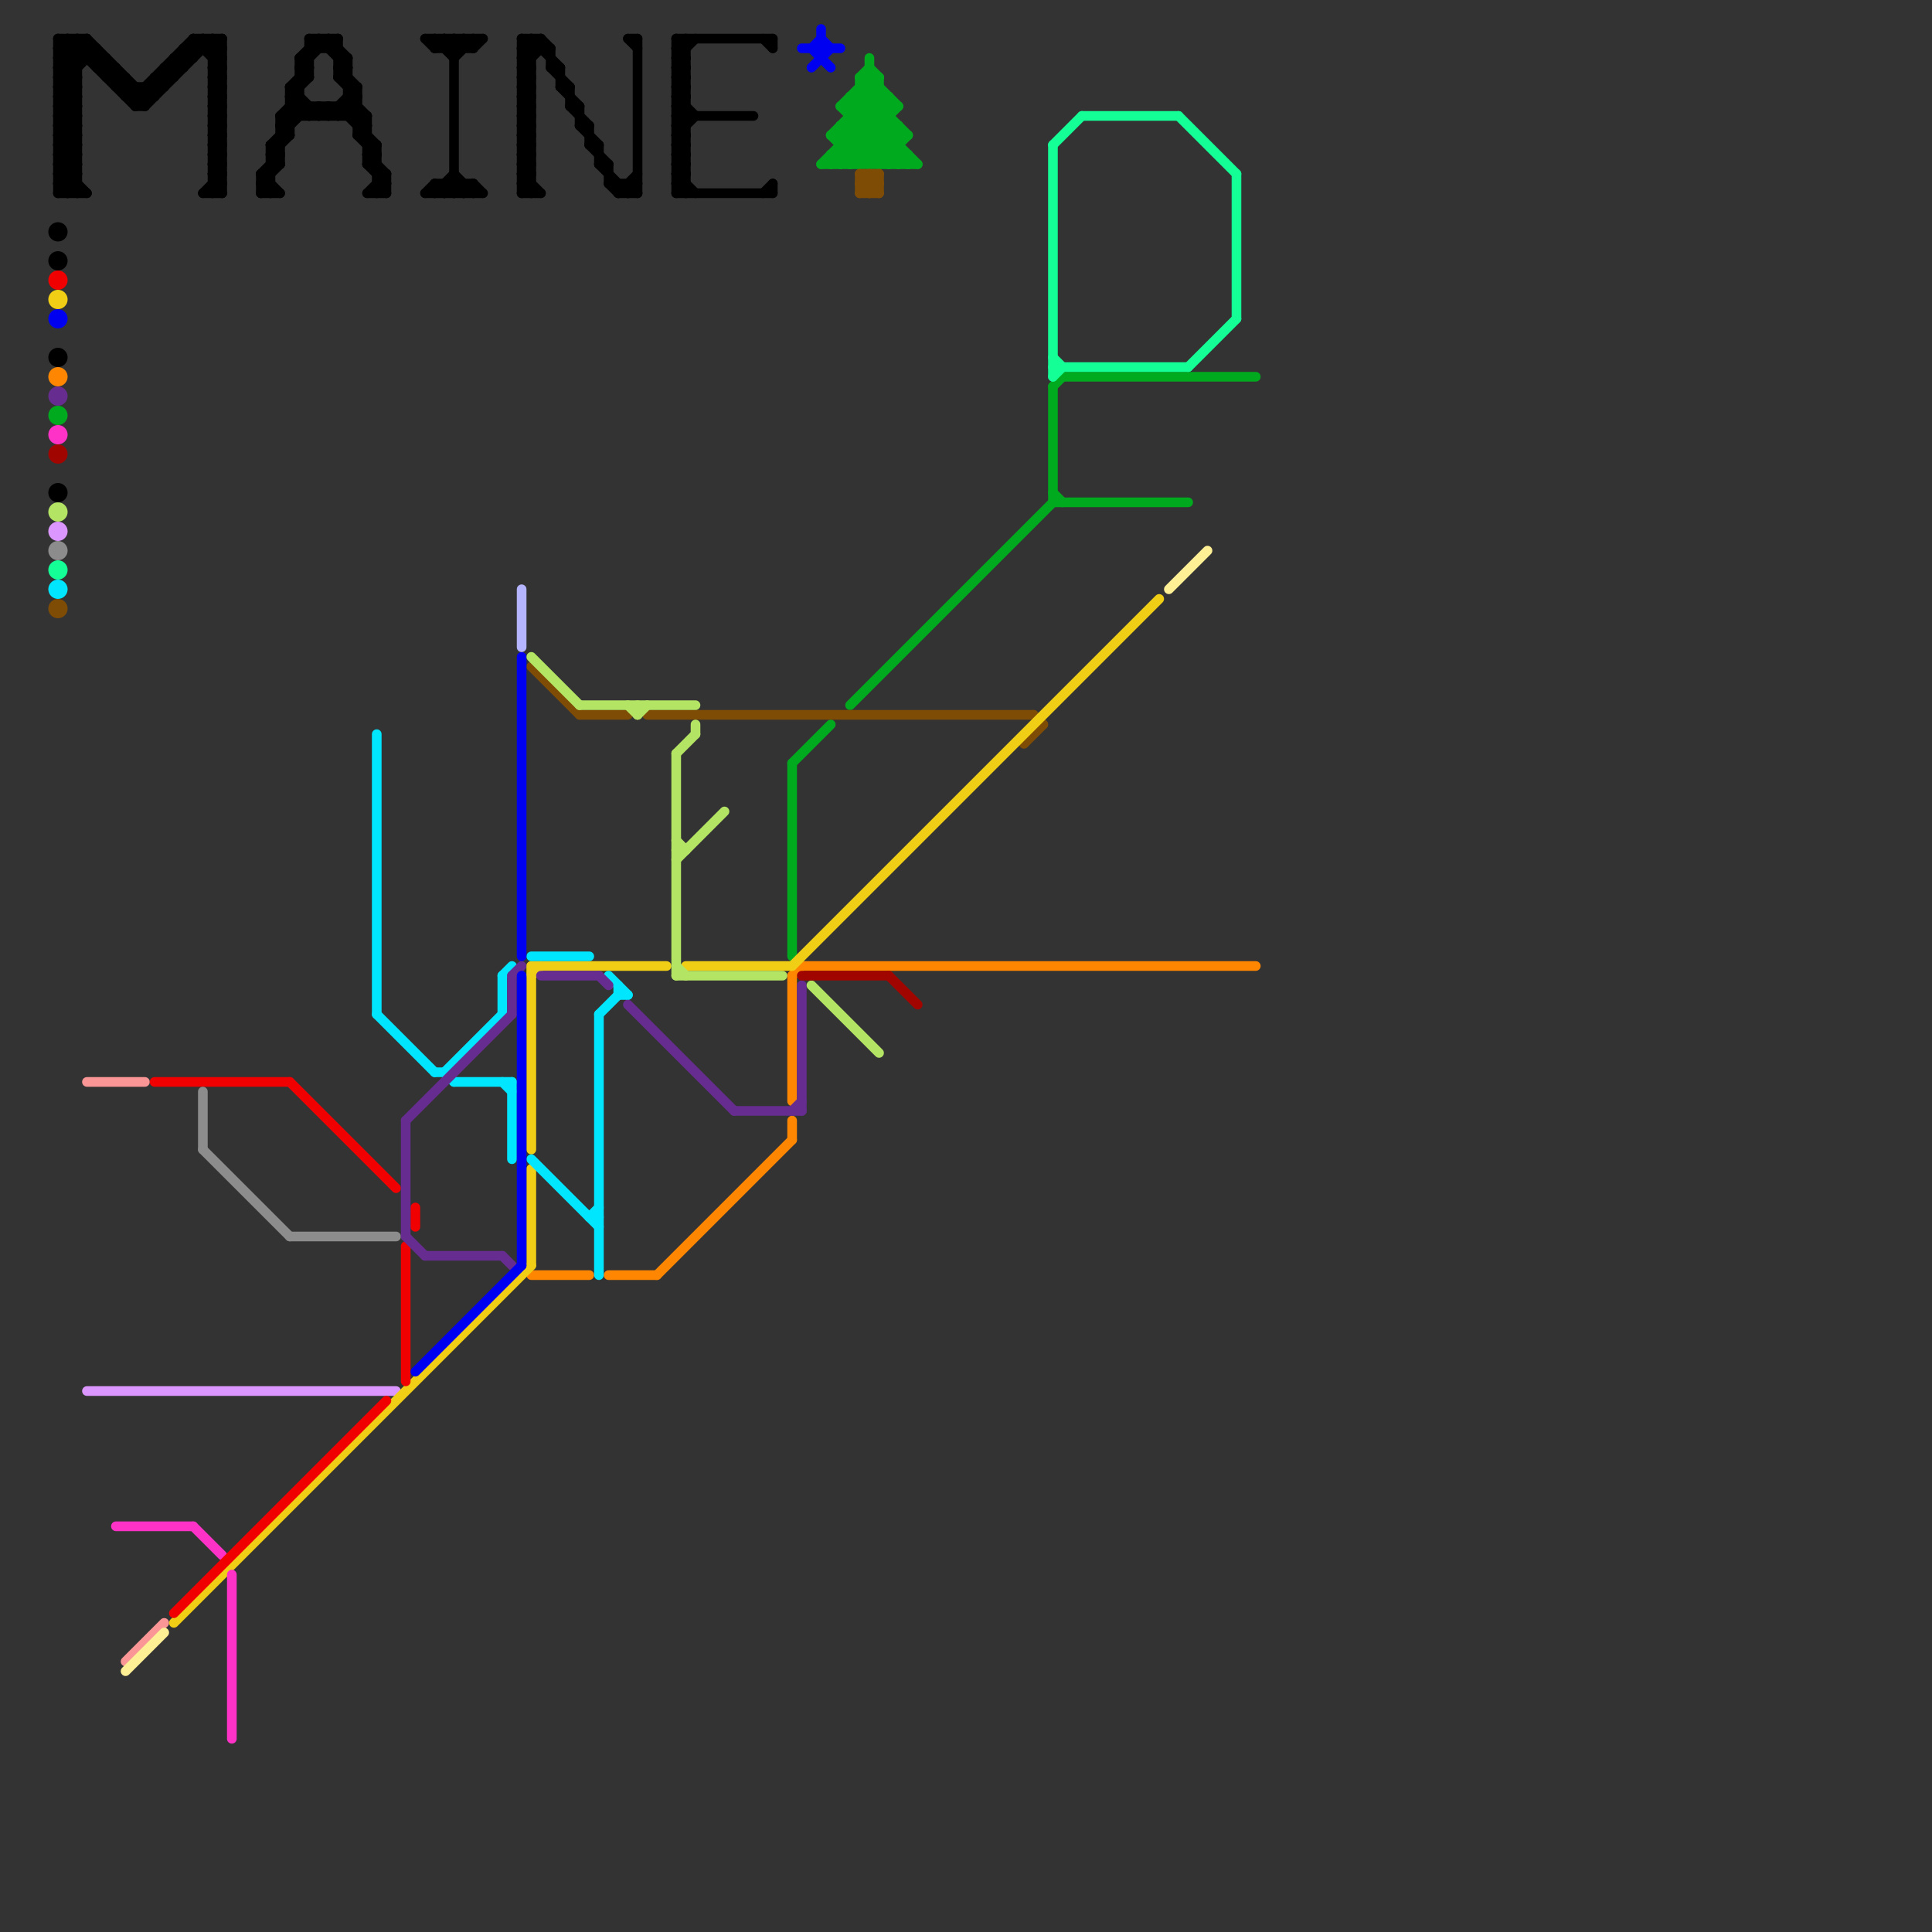 
<svg version="1.1" xmlns="http://www.w3.org/2000/svg" viewBox="0 0 200 200">
<rect x="0" y="0" width="200" height="200" fill="#333333" stroke="none"/>
<style>text { font: 1px Helvetica; font-weight: 600; white-space: pre; dominant-baseline: central; } line { stroke-width: 1; fill: none; stroke-linecap: round; stroke-linejoin: round; } .c0 { stroke: #fa9696 } .c1 { stroke: #dc96ff } .c2 { stroke: #000000 } .c3 { stroke: #ff8600 } .c4 { stroke: #00aa1e } .c5 { stroke: #7f4c05 } .c6 { stroke: #f0ce15 } .c7 { stroke: #14ff96 } .c8 { stroke: #ff32c8 } .c9 { stroke: #fff096 } .c10 { stroke: #f00000 } .c11 { stroke: #8c8c8c } .c12 { stroke: #00e6ff } .c13 { stroke: #662c90 } .c14 { stroke: #0000f0 } .c15 { stroke: #b4b4ff } .c16 { stroke: #b4e464 } .c17 { stroke: #a00500 }</style><defs><g id="wm-xf"><circle r="1.2" fill="#000"/><circle r="0.9" fill="#fff"/><circle r="0.6" fill="#000"/><circle r="0.3" fill="#fff"/></g><g id="wm"><circle r="0.6" fill="#000"/><circle r="0.3" fill="#fff"/></g></defs><line class="c0" x1="9" y1="112" x2="15" y2="112"/><line class="c0" x1="13" y1="172" x2="17" y2="168"/><line class="c1" x1="9" y1="144" x2="41" y2="144"/><circle cx="6" cy="55" r="1" fill="#dc96ff" /><line class="c2" x1="22" y1="14" x2="23" y2="14"/><line class="c2" x1="22" y1="16" x2="23" y2="16"/><line class="c2" x1="18" y1="6" x2="18" y2="8"/><line class="c2" x1="33" y1="11" x2="33" y2="12"/><line class="c2" x1="70" y1="12" x2="71" y2="11"/><line class="c2" x1="54" y1="13" x2="55" y2="13"/><line class="c2" x1="28" y1="16" x2="29" y2="17"/><line class="c2" x1="54" y1="15" x2="55" y2="15"/><line class="c2" x1="45" y1="4" x2="45" y2="5"/><line class="c2" x1="54" y1="17" x2="55" y2="17"/><line class="c2" x1="16" y1="8" x2="17" y2="9"/><line class="c2" x1="35" y1="11" x2="35" y2="12"/><line class="c2" x1="70" y1="20" x2="80" y2="20"/><line class="c2" x1="27" y1="19" x2="29" y2="17"/><line class="c2" x1="38" y1="16" x2="39" y2="15"/><line class="c2" x1="70" y1="15" x2="71" y2="16"/><line class="c2" x1="58" y1="9" x2="59" y2="9"/><line class="c2" x1="21" y1="20" x2="23" y2="18"/><line class="c2" x1="59" y1="9" x2="59" y2="11"/><line class="c2" x1="35" y1="7" x2="37" y2="9"/><line class="c2" x1="54" y1="14" x2="55" y2="15"/><line class="c2" x1="54" y1="16" x2="55" y2="17"/><line class="c2" x1="6" y1="12" x2="8" y2="14"/><line class="c2" x1="6" y1="5" x2="7" y2="4"/><line class="c2" x1="65" y1="4" x2="66" y2="5"/><line class="c2" x1="27" y1="19" x2="28" y2="20"/><line class="c2" x1="70" y1="20" x2="71" y2="19"/><line class="c2" x1="55" y1="4" x2="58" y2="7"/><line class="c2" x1="55" y1="4" x2="55" y2="20"/><line class="c2" x1="6" y1="7" x2="8" y2="7"/><line class="c2" x1="19" y1="5" x2="23" y2="5"/><line class="c2" x1="70" y1="7" x2="71" y2="7"/><line class="c2" x1="70" y1="9" x2="71" y2="9"/><line class="c2" x1="59" y1="11" x2="61" y2="13"/><line class="c2" x1="54" y1="19" x2="55" y2="18"/><line class="c2" x1="39" y1="19" x2="40" y2="19"/><line class="c2" x1="70" y1="17" x2="71" y2="18"/><line class="c2" x1="30" y1="11" x2="37" y2="11"/><line class="c2" x1="6" y1="10" x2="8" y2="8"/><line class="c2" x1="22" y1="14" x2="23" y2="13"/><line class="c2" x1="35" y1="8" x2="36" y2="7"/><line class="c2" x1="22" y1="16" x2="23" y2="15"/><line class="c2" x1="45" y1="19" x2="46" y2="20"/><line class="c2" x1="37" y1="13" x2="38" y2="13"/><line class="c2" x1="44" y1="20" x2="45" y2="19"/><line class="c2" x1="47" y1="19" x2="48" y2="20"/><line class="c2" x1="79" y1="20" x2="80" y2="19"/><line class="c2" x1="70" y1="15" x2="71" y2="15"/><line class="c2" x1="12" y1="9" x2="13" y2="8"/><line class="c2" x1="17" y1="7" x2="17" y2="9"/><line class="c2" x1="54" y1="14" x2="55" y2="14"/><line class="c2" x1="6" y1="11" x2="8" y2="9"/><line class="c2" x1="54" y1="6" x2="55" y2="6"/><line class="c2" x1="54" y1="16" x2="55" y2="16"/><line class="c2" x1="54" y1="8" x2="55" y2="8"/><line class="c2" x1="65" y1="4" x2="66" y2="4"/><line class="c2" x1="19" y1="5" x2="19" y2="7"/><line class="c2" x1="37" y1="14" x2="39" y2="16"/><line class="c2" x1="27" y1="19" x2="28" y2="19"/><line class="c2" x1="6" y1="6" x2="11" y2="6"/><line class="c2" x1="31" y1="8" x2="32" y2="8"/><line class="c2" x1="59" y1="11" x2="60" y2="11"/><line class="c2" x1="22" y1="5" x2="23" y2="4"/><line class="c2" x1="58" y1="7" x2="58" y2="9"/><line class="c2" x1="7" y1="4" x2="14" y2="11"/><line class="c2" x1="13" y1="8" x2="13" y2="10"/><line class="c2" x1="70" y1="18" x2="72" y2="20"/><line class="c2" x1="6" y1="4" x2="6" y2="20"/><line class="c2" x1="70" y1="10" x2="72" y2="12"/><line class="c2" x1="6" y1="15" x2="8" y2="15"/><line class="c2" x1="12" y1="9" x2="17" y2="9"/><line class="c2" x1="70" y1="12" x2="78" y2="12"/><line class="c2" x1="70" y1="17" x2="71" y2="17"/><line class="c2" x1="6" y1="9" x2="8" y2="11"/><line class="c2" x1="6" y1="11" x2="8" y2="13"/><line class="c2" x1="28" y1="15" x2="29" y2="16"/><line class="c2" x1="31" y1="7" x2="32" y2="8"/><line class="c2" x1="12" y1="7" x2="12" y2="9"/><line class="c2" x1="22" y1="4" x2="23" y2="5"/><line class="c2" x1="31" y1="6" x2="33" y2="4"/><line class="c2" x1="46" y1="5" x2="47" y2="4"/><line class="c2" x1="18" y1="6" x2="20" y2="6"/><line class="c2" x1="37" y1="13" x2="38" y2="12"/><line class="c2" x1="46" y1="19" x2="47" y2="20"/><line class="c2" x1="54" y1="18" x2="55" y2="17"/><line class="c2" x1="38" y1="15" x2="39" y2="15"/><line class="c2" x1="34" y1="4" x2="36" y2="6"/><line class="c2" x1="39" y1="18" x2="40" y2="18"/><line class="c2" x1="70" y1="16" x2="71" y2="17"/><line class="c2" x1="35" y1="7" x2="36" y2="6"/><line class="c2" x1="22" y1="7" x2="23" y2="6"/><line class="c2" x1="37" y1="14" x2="38" y2="14"/><line class="c2" x1="21" y1="4" x2="21" y2="5"/><line class="c2" x1="54" y1="8" x2="55" y2="7"/><line class="c2" x1="6" y1="12" x2="8" y2="12"/><line class="c2" x1="22" y1="10" x2="23" y2="11"/><line class="c2" x1="54" y1="4" x2="55" y2="5"/><line class="c2" x1="6" y1="7" x2="9" y2="4"/><line class="c2" x1="35" y1="12" x2="37" y2="10"/><line class="c2" x1="54" y1="7" x2="55" y2="7"/><line class="c2" x1="8" y1="4" x2="15" y2="11"/><line class="c2" x1="6" y1="17" x2="8" y2="15"/><line class="c2" x1="22" y1="15" x2="23" y2="14"/><line class="c2" x1="54" y1="5" x2="55" y2="4"/><line class="c2" x1="28" y1="16" x2="30" y2="14"/><line class="c2" x1="70" y1="17" x2="71" y2="16"/><line class="c2" x1="28" y1="15" x2="29" y2="15"/><line class="c2" x1="31" y1="7" x2="32" y2="7"/><line class="c2" x1="39" y1="15" x2="39" y2="20"/><line class="c2" x1="28" y1="17" x2="29" y2="17"/><line class="c2" x1="35" y1="4" x2="35" y2="8"/><line class="c2" x1="70" y1="11" x2="71" y2="12"/><line class="c2" x1="6" y1="14" x2="8" y2="14"/><line class="c2" x1="22" y1="18" x2="23" y2="19"/><line class="c2" x1="22" y1="12" x2="23" y2="13"/><line class="c2" x1="45" y1="19" x2="49" y2="19"/><line class="c2" x1="70" y1="16" x2="71" y2="16"/><line class="c2" x1="6" y1="16" x2="8" y2="14"/><line class="c2" x1="70" y1="18" x2="71" y2="18"/><line class="c2" x1="9" y1="4" x2="9" y2="6"/><line class="c2" x1="70" y1="6" x2="72" y2="4"/><line class="c2" x1="34" y1="5" x2="35" y2="4"/><line class="c2" x1="31" y1="6" x2="32" y2="6"/><line class="c2" x1="49" y1="19" x2="49" y2="20"/><line class="c2" x1="37" y1="14" x2="38" y2="13"/><line class="c2" x1="64" y1="20" x2="66" y2="18"/><line class="c2" x1="6" y1="19" x2="8" y2="17"/><line class="c2" x1="22" y1="10" x2="23" y2="10"/><line class="c2" x1="6" y1="13" x2="8" y2="13"/><line class="c2" x1="6" y1="16" x2="8" y2="18"/><line class="c2" x1="6" y1="19" x2="7" y2="20"/><line class="c2" x1="39" y1="20" x2="40" y2="19"/><line class="c2" x1="70" y1="5" x2="71" y2="6"/><line class="c2" x1="47" y1="20" x2="48" y2="19"/><line class="c2" x1="22" y1="12" x2="23" y2="12"/><line class="c2" x1="47" y1="6" x2="49" y2="4"/><line class="c2" x1="70" y1="16" x2="71" y2="15"/><line class="c2" x1="70" y1="8" x2="71" y2="7"/><line class="c2" x1="70" y1="18" x2="71" y2="17"/><line class="c2" x1="70" y1="10" x2="71" y2="9"/><line class="c2" x1="11" y1="6" x2="11" y2="8"/><line class="c2" x1="65" y1="19" x2="65" y2="20"/><line class="c2" x1="6" y1="9" x2="10" y2="5"/><line class="c2" x1="33" y1="11" x2="34" y2="12"/><line class="c2" x1="70" y1="4" x2="71" y2="5"/><line class="c2" x1="70" y1="6" x2="71" y2="7"/><line class="c2" x1="18" y1="6" x2="19" y2="7"/><line class="c2" x1="20" y1="4" x2="23" y2="7"/><line class="c2" x1="32" y1="4" x2="33" y2="5"/><line class="c2" x1="22" y1="9" x2="23" y2="10"/><line class="c2" x1="28" y1="15" x2="32" y2="11"/><line class="c2" x1="22" y1="11" x2="23" y2="12"/><line class="c2" x1="22" y1="13" x2="23" y2="14"/><line class="c2" x1="47" y1="4" x2="48" y2="5"/><line class="c2" x1="13" y1="10" x2="16" y2="10"/><line class="c2" x1="54" y1="10" x2="55" y2="11"/><line class="c2" x1="54" y1="12" x2="55" y2="13"/><line class="c2" x1="6" y1="8" x2="8" y2="10"/><line class="c2" x1="29" y1="12" x2="29" y2="17"/><line class="c2" x1="6" y1="18" x2="8" y2="16"/><line class="c2" x1="32" y1="4" x2="32" y2="8"/><line class="c2" x1="70" y1="5" x2="71" y2="5"/><line class="c2" x1="28" y1="16" x2="29" y2="16"/><line class="c2" x1="54" y1="13" x2="55" y2="12"/><line class="c2" x1="54" y1="15" x2="55" y2="14"/><line class="c2" x1="54" y1="17" x2="55" y2="16"/><line class="c2" x1="80" y1="19" x2="80" y2="20"/><line class="c2" x1="54" y1="9" x2="55" y2="10"/><line class="c2" x1="54" y1="11" x2="55" y2="12"/><line class="c2" x1="30" y1="9" x2="30" y2="14"/><line class="c2" x1="32" y1="5" x2="35" y2="5"/><line class="c2" x1="33" y1="4" x2="36" y2="7"/><line class="c2" x1="70" y1="13" x2="71" y2="14"/><line class="c2" x1="34" y1="11" x2="34" y2="12"/><line class="c2" x1="6" y1="18" x2="8" y2="20"/><line class="c2" x1="6" y1="10" x2="8" y2="12"/><line class="c2" x1="29" y1="12" x2="30" y2="13"/><line class="c2" x1="6" y1="4" x2="9" y2="4"/><line class="c2" x1="70" y1="6" x2="71" y2="6"/><line class="c2" x1="46" y1="4" x2="46" y2="5"/><line class="c2" x1="70" y1="14" x2="72" y2="12"/><line class="c2" x1="14" y1="11" x2="21" y2="4"/><line class="c2" x1="22" y1="9" x2="23" y2="9"/><line class="c2" x1="22" y1="11" x2="23" y2="11"/><line class="c2" x1="22" y1="13" x2="23" y2="13"/><line class="c2" x1="34" y1="11" x2="35" y2="12"/><line class="c2" x1="70" y1="7" x2="71" y2="6"/><line class="c2" x1="70" y1="9" x2="71" y2="8"/><line class="c2" x1="54" y1="10" x2="55" y2="10"/><line class="c2" x1="54" y1="12" x2="55" y2="12"/><line class="c2" x1="15" y1="11" x2="22" y2="4"/><line class="c2" x1="22" y1="19" x2="23" y2="20"/><line class="c2" x1="27" y1="18" x2="29" y2="16"/><line class="c2" x1="38" y1="20" x2="40" y2="20"/><line class="c2" x1="38" y1="16" x2="40" y2="18"/><line class="c2" x1="54" y1="9" x2="55" y2="9"/><line class="c2" x1="54" y1="11" x2="55" y2="11"/><line class="c2" x1="70" y1="15" x2="71" y2="14"/><line class="c2" x1="6" y1="5" x2="8" y2="7"/><line class="c2" x1="70" y1="13" x2="71" y2="13"/><line class="c2" x1="54" y1="14" x2="55" y2="13"/><line class="c2" x1="54" y1="16" x2="55" y2="15"/><line class="c2" x1="38" y1="17" x2="39" y2="17"/><line class="c2" x1="62" y1="15" x2="62" y2="17"/><line class="c2" x1="57" y1="5" x2="57" y2="7"/><line class="c2" x1="48" y1="4" x2="48" y2="5"/><line class="c2" x1="32" y1="4" x2="35" y2="4"/><line class="c2" x1="47" y1="18" x2="49" y2="20"/><line class="c2" x1="79" y1="4" x2="80" y2="5"/><line class="c2" x1="70" y1="12" x2="71" y2="13"/><line class="c2" x1="70" y1="14" x2="71" y2="15"/><line class="c2" x1="44" y1="4" x2="50" y2="4"/><line class="c2" x1="22" y1="13" x2="23" y2="12"/><line class="c2" x1="56" y1="4" x2="56" y2="5"/><line class="c2" x1="31" y1="7" x2="34" y2="4"/><line class="c2" x1="22" y1="19" x2="23" y2="19"/><line class="c2" x1="21" y1="20" x2="23" y2="20"/><line class="c2" x1="31" y1="6" x2="31" y2="12"/><line class="c2" x1="29" y1="13" x2="31" y2="11"/><line class="c2" x1="6" y1="6" x2="8" y2="4"/><line class="c2" x1="38" y1="12" x2="38" y2="17"/><line class="c2" x1="16" y1="8" x2="16" y2="10"/><line class="c2" x1="27" y1="20" x2="29" y2="20"/><line class="c2" x1="9" y1="4" x2="15" y2="10"/><line class="c2" x1="32" y1="11" x2="32" y2="12"/><line class="c2" x1="54" y1="19" x2="55" y2="20"/><line class="c2" x1="35" y1="11" x2="39" y2="15"/><line class="c2" x1="30" y1="10" x2="32" y2="8"/><line class="c2" x1="29" y1="13" x2="30" y2="14"/><line class="c2" x1="10" y1="7" x2="11" y2="6"/><line class="c2" x1="7" y1="4" x2="7" y2="20"/><line class="c2" x1="29" y1="12" x2="31" y2="10"/><line class="c2" x1="6" y1="17" x2="9" y2="20"/><line class="c2" x1="54" y1="5" x2="57" y2="5"/><line class="c2" x1="6" y1="10" x2="8" y2="10"/><line class="c2" x1="71" y1="4" x2="71" y2="20"/><line class="c2" x1="17" y1="7" x2="18" y2="8"/><line class="c2" x1="6" y1="4" x2="8" y2="6"/><line class="c2" x1="6" y1="6" x2="8" y2="8"/><line class="c2" x1="70" y1="14" x2="71" y2="14"/><line class="c2" x1="8" y1="4" x2="8" y2="20"/><line class="c2" x1="19" y1="5" x2="20" y2="6"/><line class="c2" x1="10" y1="5" x2="10" y2="7"/><line class="c2" x1="60" y1="13" x2="62" y2="15"/><line class="c2" x1="38" y1="16" x2="39" y2="16"/><line class="c2" x1="63" y1="17" x2="63" y2="19"/><line class="c2" x1="6" y1="15" x2="8" y2="13"/><line class="c2" x1="30" y1="10" x2="32" y2="12"/><line class="c2" x1="54" y1="18" x2="56" y2="20"/><line class="c2" x1="6" y1="9" x2="8" y2="9"/><line class="c2" x1="22" y1="4" x2="22" y2="20"/><line class="c2" x1="27" y1="18" x2="28" y2="18"/><line class="c2" x1="6" y1="11" x2="8" y2="11"/><line class="c2" x1="70" y1="11" x2="71" y2="11"/><line class="c2" x1="61" y1="13" x2="61" y2="15"/><line class="c2" x1="22" y1="18" x2="23" y2="18"/><line class="c2" x1="44" y1="4" x2="45" y2="5"/><line class="c2" x1="20" y1="4" x2="20" y2="6"/><line class="c2" x1="54" y1="19" x2="55" y2="19"/><line class="c2" x1="49" y1="5" x2="50" y2="4"/><line class="c2" x1="6" y1="15" x2="8" y2="17"/><line class="c2" x1="29" y1="13" x2="30" y2="13"/><line class="c2" x1="39" y1="19" x2="40" y2="20"/><line class="c2" x1="6" y1="12" x2="8" y2="10"/><line class="c2" x1="35" y1="8" x2="36" y2="8"/><line class="c2" x1="22" y1="10" x2="23" y2="9"/><line class="c2" x1="46" y1="20" x2="47" y2="19"/><line class="c2" x1="45" y1="4" x2="47" y2="6"/><line class="c2" x1="27" y1="20" x2="28" y2="19"/><line class="c2" x1="60" y1="13" x2="61" y2="13"/><line class="c2" x1="80" y1="4" x2="80" y2="5"/><line class="c2" x1="30" y1="9" x2="32" y2="7"/><line class="c2" x1="54" y1="4" x2="56" y2="4"/><line class="c2" x1="36" y1="10" x2="38" y2="12"/><line class="c2" x1="30" y1="10" x2="31" y2="10"/><line class="c2" x1="22" y1="7" x2="23" y2="8"/><line class="c2" x1="14" y1="11" x2="15" y2="11"/><line class="c2" x1="54" y1="6" x2="55" y2="7"/><line class="c2" x1="15" y1="9" x2="16" y2="10"/><line class="c2" x1="34" y1="12" x2="37" y2="9"/><line class="c2" x1="54" y1="8" x2="55" y2="9"/><line class="c2" x1="54" y1="7" x2="56" y2="5"/><line class="c2" x1="33" y1="12" x2="34" y2="11"/><line class="c2" x1="70" y1="11" x2="71" y2="10"/><line class="c2" x1="45" y1="19" x2="45" y2="20"/><line class="c2" x1="30" y1="11" x2="31" y2="12"/><line class="c2" x1="70" y1="19" x2="71" y2="20"/><line class="c2" x1="6" y1="14" x2="8" y2="12"/><line class="c2" x1="29" y1="12" x2="38" y2="12"/><line class="c2" x1="22" y1="18" x2="23" y2="17"/><line class="c2" x1="36" y1="11" x2="38" y2="13"/><line class="c2" x1="22" y1="20" x2="23" y2="19"/><line class="c2" x1="22" y1="12" x2="23" y2="11"/><line class="c2" x1="6" y1="5" x2="10" y2="5"/><line class="c2" x1="23" y1="4" x2="23" y2="20"/><line class="c2" x1="62" y1="17" x2="63" y2="17"/><line class="c2" x1="22" y1="8" x2="23" y2="9"/><line class="c2" x1="70" y1="4" x2="80" y2="4"/><line class="c2" x1="6" y1="17" x2="8" y2="17"/><line class="c2" x1="27" y1="18" x2="27" y2="20"/><line class="c2" x1="22" y1="15" x2="23" y2="16"/><line class="c2" x1="54" y1="5" x2="55" y2="6"/><line class="c2" x1="6" y1="8" x2="9" y2="5"/><line class="c2" x1="38" y1="17" x2="40" y2="19"/><line class="c2" x1="65" y1="19" x2="66" y2="20"/><line class="c2" x1="13" y1="10" x2="14" y2="9"/><line class="c2" x1="48" y1="20" x2="49" y2="19"/><line class="c2" x1="63" y1="19" x2="64" y2="20"/><line class="c2" x1="36" y1="10" x2="37" y2="10"/><line class="c2" x1="6" y1="13" x2="8" y2="11"/><line class="c2" x1="54" y1="18" x2="55" y2="18"/><line class="c2" x1="6" y1="14" x2="8" y2="16"/><line class="c2" x1="6" y1="16" x2="8" y2="16"/><line class="c2" x1="35" y1="7" x2="36" y2="7"/><line class="c2" x1="22" y1="7" x2="23" y2="7"/><line class="c2" x1="46" y1="4" x2="47" y2="5"/><line class="c2" x1="44" y1="20" x2="50" y2="20"/><line class="c2" x1="33" y1="4" x2="33" y2="5"/><line class="c2" x1="64" y1="20" x2="66" y2="20"/><line class="c2" x1="70" y1="5" x2="71" y2="4"/><line class="c2" x1="40" y1="18" x2="40" y2="20"/><line class="c2" x1="60" y1="11" x2="60" y2="13"/><line class="c2" x1="45" y1="5" x2="46" y2="4"/><line class="c2" x1="48" y1="4" x2="49" y2="5"/><line class="c2" x1="6" y1="19" x2="8" y2="19"/><line class="c2" x1="21" y1="4" x2="23" y2="6"/><line class="c2" x1="30" y1="9" x2="31" y2="9"/><line class="c2" x1="54" y1="4" x2="54" y2="20"/><line class="c2" x1="22" y1="17" x2="23" y2="18"/><line class="c2" x1="34" y1="4" x2="34" y2="5"/><line class="c2" x1="70" y1="19" x2="71" y2="19"/><line class="c2" x1="16" y1="8" x2="18" y2="8"/><line class="c2" x1="47" y1="5" x2="48" y2="4"/><line class="c2" x1="6" y1="13" x2="8" y2="15"/><line class="c2" x1="46" y1="19" x2="46" y2="20"/><line class="c2" x1="45" y1="5" x2="49" y2="5"/><line class="c2" x1="36" y1="12" x2="37" y2="11"/><line class="c2" x1="48" y1="19" x2="48" y2="20"/><line class="c2" x1="35" y1="6" x2="36" y2="6"/><line class="c2" x1="14" y1="9" x2="14" y2="11"/><line class="c2" x1="27" y1="18" x2="29" y2="20"/><line class="c2" x1="22" y1="6" x2="23" y2="6"/><line class="c2" x1="54" y1="7" x2="55" y2="8"/><line class="c2" x1="22" y1="8" x2="23" y2="8"/><line class="c2" x1="22" y1="15" x2="23" y2="15"/><line class="c2" x1="29" y1="14" x2="30" y2="14"/><line class="c2" x1="61" y1="15" x2="63" y2="17"/><line class="c2" x1="22" y1="9" x2="23" y2="8"/><line class="c2" x1="22" y1="11" x2="23" y2="10"/><line class="c2" x1="6" y1="20" x2="9" y2="20"/><line class="c2" x1="36" y1="6" x2="36" y2="12"/><line class="c2" x1="54" y1="10" x2="55" y2="9"/><line class="c2" x1="63" y1="19" x2="66" y2="19"/><line class="c2" x1="54" y1="12" x2="55" y2="11"/><line class="c2" x1="6" y1="8" x2="8" y2="8"/><line class="c2" x1="11" y1="8" x2="13" y2="8"/><line class="c2" x1="57" y1="7" x2="59" y2="9"/><line class="c2" x1="7" y1="20" x2="8" y2="19"/><line class="c2" x1="70" y1="8" x2="71" y2="9"/><line class="c2" x1="62" y1="17" x2="65" y2="20"/><line class="c2" x1="56" y1="4" x2="57" y2="5"/><line class="c2" x1="36" y1="9" x2="37" y2="9"/><line class="c2" x1="31" y1="6" x2="32" y2="7"/><line class="c2" x1="6" y1="7" x2="8" y2="9"/><line class="c2" x1="22" y1="17" x2="23" y2="17"/><line class="c2" x1="49" y1="4" x2="49" y2="5"/><line class="c2" x1="54" y1="9" x2="55" y2="8"/><line class="c2" x1="54" y1="11" x2="55" y2="10"/><line class="c2" x1="70" y1="19" x2="71" y2="18"/><line class="c2" x1="70" y1="13" x2="71" y2="12"/><line class="c2" x1="14" y1="10" x2="20" y2="4"/><line class="c2" x1="70" y1="4" x2="70" y2="20"/><line class="c2" x1="11" y1="8" x2="12" y2="7"/><line class="c2" x1="22" y1="6" x2="23" y2="5"/><line class="c2" x1="22" y1="8" x2="23" y2="7"/><line class="c2" x1="38" y1="17" x2="39" y2="16"/><line class="c2" x1="6" y1="18" x2="8" y2="18"/><line class="c2" x1="15" y1="9" x2="15" y2="11"/><line class="c2" x1="22" y1="14" x2="23" y2="15"/><line class="c2" x1="10" y1="7" x2="12" y2="7"/><line class="c2" x1="22" y1="16" x2="23" y2="17"/><line class="c2" x1="28" y1="15" x2="28" y2="20"/><line class="c2" x1="64" y1="19" x2="64" y2="20"/><line class="c2" x1="20" y1="4" x2="23" y2="4"/><line class="c2" x1="54" y1="13" x2="55" y2="14"/><line class="c2" x1="35" y1="8" x2="37" y2="10"/><line class="c2" x1="54" y1="15" x2="55" y2="16"/><line class="c2" x1="54" y1="17" x2="55" y2="18"/><line class="c2" x1="57" y1="7" x2="58" y2="7"/><line class="c2" x1="37" y1="9" x2="37" y2="14"/><line class="c2" x1="30" y1="9" x2="33" y2="12"/><line class="c2" x1="45" y1="20" x2="47" y2="18"/><line class="c2" x1="49" y1="19" x2="50" y2="20"/><line class="c2" x1="38" y1="20" x2="40" y2="18"/><line class="c2" x1="54" y1="6" x2="56" y2="4"/><line class="c2" x1="70" y1="8" x2="71" y2="8"/><line class="c2" x1="70" y1="10" x2="71" y2="10"/><line class="c2" x1="58" y1="9" x2="60" y2="11"/><line class="c2" x1="54" y1="20" x2="55" y2="19"/><line class="c2" x1="32" y1="12" x2="33" y2="11"/><line class="c2" x1="65" y1="20" x2="66" y2="19"/><line class="c2" x1="54" y1="20" x2="56" y2="20"/><line class="c2" x1="66" y1="4" x2="66" y2="20"/><line class="c2" x1="17" y1="7" x2="19" y2="7"/><line class="c2" x1="61" y1="15" x2="62" y2="15"/><line class="c2" x1="47" y1="4" x2="47" y2="20"/><line class="c2" x1="22" y1="17" x2="23" y2="16"/><line class="c2" x1="6" y1="20" x2="8" y2="18"/><line class="c2" x1="70" y1="7" x2="71" y2="8"/><line class="c2" x1="70" y1="9" x2="71" y2="10"/><circle cx="6" cy="51" r="1" fill="#000000" /><circle cx="6" cy="24" r="1" fill="#000000" /><circle cx="6" cy="37" r="1" fill="#000000" /><circle cx="6" cy="27" r="1" fill="#000000" /><line class="c3" x1="55" y1="132" x2="61" y2="132"/><line class="c3" x1="82" y1="116" x2="82" y2="118"/><line class="c3" x1="63" y1="132" x2="68" y2="132"/><line class="c3" x1="83" y1="100" x2="130" y2="100"/><line class="c3" x1="68" y1="132" x2="82" y2="118"/><line class="c3" x1="82" y1="101" x2="83" y2="100"/><line class="c3" x1="82" y1="101" x2="82" y2="114"/><circle cx="6" cy="39" r="1" fill="#ff8600" /><line class="c4" x1="87" y1="13" x2="87" y2="17"/><line class="c4" x1="88" y1="10" x2="95" y2="17"/><line class="c4" x1="88" y1="11" x2="91" y2="8"/><line class="c4" x1="86" y1="16" x2="94" y2="16"/><line class="c4" x1="94" y1="16" x2="94" y2="17"/><line class="c4" x1="85" y1="17" x2="95" y2="17"/><line class="c4" x1="88" y1="10" x2="88" y2="17"/><line class="c4" x1="88" y1="12" x2="92" y2="12"/><line class="c4" x1="88" y1="73" x2="109" y2="52"/><line class="c4" x1="87" y1="13" x2="91" y2="17"/><line class="c4" x1="88" y1="17" x2="92" y2="13"/><line class="c4" x1="87" y1="16" x2="88" y2="17"/><line class="c4" x1="110" y1="39" x2="130" y2="39"/><line class="c4" x1="89" y1="8" x2="92" y2="11"/><line class="c4" x1="90" y1="6" x2="90" y2="17"/><line class="c4" x1="86" y1="17" x2="92" y2="11"/><line class="c4" x1="89" y1="8" x2="90" y2="7"/><line class="c4" x1="91" y1="8" x2="91" y2="17"/><line class="c4" x1="89" y1="9" x2="94" y2="14"/><line class="c4" x1="87" y1="13" x2="93" y2="13"/><line class="c4" x1="90" y1="17" x2="93" y2="14"/><line class="c4" x1="89" y1="9" x2="91" y2="9"/><line class="c4" x1="89" y1="17" x2="93" y2="13"/><line class="c4" x1="88" y1="13" x2="92" y2="17"/><line class="c4" x1="86" y1="16" x2="86" y2="17"/><line class="c4" x1="90" y1="7" x2="91" y2="8"/><line class="c4" x1="90" y1="8" x2="93" y2="11"/><line class="c4" x1="86" y1="14" x2="91" y2="9"/><line class="c4" x1="87" y1="11" x2="93" y2="11"/><line class="c4" x1="92" y1="17" x2="93" y2="16"/><line class="c4" x1="109" y1="52" x2="123" y2="52"/><line class="c4" x1="87" y1="11" x2="93" y2="17"/><line class="c4" x1="89" y1="10" x2="93" y2="14"/><line class="c4" x1="87" y1="14" x2="90" y2="17"/><line class="c4" x1="86" y1="14" x2="94" y2="14"/><line class="c4" x1="87" y1="14" x2="91" y2="10"/><line class="c4" x1="93" y1="17" x2="94" y2="16"/><line class="c4" x1="109" y1="40" x2="110" y2="39"/><line class="c4" x1="88" y1="10" x2="92" y2="10"/><line class="c4" x1="89" y1="8" x2="91" y2="8"/><line class="c4" x1="87" y1="15" x2="93" y2="15"/><line class="c4" x1="89" y1="8" x2="89" y2="17"/><line class="c4" x1="82" y1="79" x2="86" y2="75"/><line class="c4" x1="87" y1="17" x2="93" y2="11"/><line class="c4" x1="88" y1="11" x2="94" y2="17"/><line class="c4" x1="82" y1="79" x2="82" y2="99"/><line class="c4" x1="109" y1="51" x2="110" y2="52"/><line class="c4" x1="87" y1="11" x2="90" y2="8"/><line class="c4" x1="91" y1="17" x2="94" y2="14"/><line class="c4" x1="109" y1="40" x2="109" y2="52"/><line class="c4" x1="86" y1="16" x2="87" y2="17"/><line class="c4" x1="86" y1="14" x2="89" y2="17"/><line class="c4" x1="85" y1="17" x2="92" y2="10"/><line class="c4" x1="93" y1="13" x2="93" y2="17"/><line class="c4" x1="92" y1="10" x2="92" y2="17"/><circle cx="6" cy="43" r="1" fill="#00aa1e" /><line class="c5" x1="90" y1="20" x2="91" y2="19"/><line class="c5" x1="55" y1="69" x2="60" y2="74"/><line class="c5" x1="90" y1="18" x2="90" y2="20"/><line class="c5" x1="89" y1="18" x2="91" y2="18"/><line class="c5" x1="106" y1="77" x2="108" y2="75"/><line class="c5" x1="67" y1="74" x2="107" y2="74"/><line class="c5" x1="89" y1="20" x2="91" y2="20"/><line class="c5" x1="89" y1="19" x2="90" y2="20"/><line class="c5" x1="89" y1="18" x2="89" y2="20"/><line class="c5" x1="90" y1="18" x2="91" y2="19"/><line class="c5" x1="60" y1="74" x2="65" y2="74"/><line class="c5" x1="89" y1="18" x2="91" y2="20"/><line class="c5" x1="89" y1="20" x2="91" y2="18"/><line class="c5" x1="107" y1="74" x2="108" y2="75"/><line class="c5" x1="89" y1="19" x2="91" y2="19"/><line class="c5" x1="91" y1="18" x2="91" y2="20"/><line class="c5" x1="89" y1="19" x2="90" y2="18"/><circle cx="6" cy="63" r="1" fill="#7f4c05" /><line class="c6" x1="18" y1="168" x2="55" y2="131"/><line class="c6" x1="82" y1="100" x2="120" y2="62"/><line class="c6" x1="55" y1="101" x2="56" y2="100"/><line class="c6" x1="71" y1="100" x2="82" y2="100"/><line class="c6" x1="55" y1="100" x2="69" y2="100"/><line class="c6" x1="55" y1="121" x2="55" y2="131"/><line class="c6" x1="55" y1="100" x2="55" y2="119"/><circle cx="6" cy="31" r="1" fill="#f0ce15" /><line class="c7" x1="109" y1="15" x2="112" y2="12"/><line class="c7" x1="109" y1="37" x2="110" y2="38"/><line class="c7" x1="128" y1="18" x2="128" y2="33"/><line class="c7" x1="112" y1="12" x2="122" y2="12"/><line class="c7" x1="109" y1="15" x2="109" y2="39"/><line class="c7" x1="122" y1="12" x2="128" y2="18"/><line class="c7" x1="109" y1="38" x2="123" y2="38"/><line class="c7" x1="109" y1="39" x2="110" y2="38"/><line class="c7" x1="123" y1="38" x2="128" y2="33"/><circle cx="6" cy="59" r="1" fill="#14ff96" /><line class="c8" x1="12" y1="158" x2="20" y2="158"/><line class="c8" x1="20" y1="158" x2="23" y2="161"/><line class="c8" x1="24" y1="163" x2="24" y2="180"/><circle cx="6" cy="45" r="1" fill="#ff32c8" /><line class="c9" x1="121" y1="61" x2="125" y2="57"/><line class="c9" x1="13" y1="173" x2="17" y2="169"/><line class="c10" x1="30" y1="112" x2="41" y2="123"/><line class="c10" x1="18" y1="167" x2="40" y2="145"/><line class="c10" x1="42" y1="129" x2="42" y2="143"/><line class="c10" x1="16" y1="112" x2="30" y2="112"/><line class="c10" x1="43" y1="125" x2="43" y2="127"/><circle cx="6" cy="29" r="1" fill="#f00000" /><line class="c11" x1="21" y1="119" x2="30" y2="128"/><line class="c11" x1="30" y1="128" x2="41" y2="128"/><line class="c11" x1="21" y1="113" x2="21" y2="119"/><circle cx="6" cy="57" r="1" fill="#8c8c8c" /><line class="c12" x1="53" y1="112" x2="53" y2="120"/><line class="c12" x1="39" y1="76" x2="39" y2="105"/><line class="c12" x1="52" y1="101" x2="52" y2="105"/><line class="c12" x1="45" y1="111" x2="46" y2="111"/><line class="c12" x1="46" y1="111" x2="47" y2="112"/><line class="c12" x1="46" y1="111" x2="52" y2="105"/><line class="c12" x1="62" y1="105" x2="64" y2="103"/><line class="c12" x1="39" y1="105" x2="45" y2="111"/><line class="c12" x1="52" y1="101" x2="53" y2="100"/><line class="c12" x1="61" y1="126" x2="62" y2="125"/><line class="c12" x1="64" y1="103" x2="65" y2="103"/><line class="c12" x1="55" y1="120" x2="62" y2="127"/><line class="c12" x1="64" y1="102" x2="64" y2="103"/><line class="c12" x1="62" y1="105" x2="62" y2="132"/><line class="c12" x1="55" y1="99" x2="61" y2="99"/><line class="c12" x1="52" y1="112" x2="53" y2="113"/><line class="c12" x1="47" y1="112" x2="53" y2="112"/><line class="c12" x1="63" y1="101" x2="65" y2="103"/><line class="c12" x1="61" y1="126" x2="62" y2="126"/><circle cx="6" cy="61" r="1" fill="#00e6ff" /><line class="c13" x1="42" y1="116" x2="42" y2="128"/><line class="c13" x1="53" y1="101" x2="53" y2="105"/><line class="c13" x1="76" y1="115" x2="83" y2="115"/><line class="c13" x1="53" y1="101" x2="54" y2="100"/><line class="c13" x1="82" y1="115" x2="83" y2="114"/><line class="c13" x1="65" y1="104" x2="76" y2="115"/><line class="c13" x1="52" y1="130" x2="53" y2="131"/><line class="c13" x1="56" y1="101" x2="62" y2="101"/><line class="c13" x1="62" y1="101" x2="63" y2="102"/><line class="c13" x1="83" y1="102" x2="83" y2="115"/><line class="c13" x1="42" y1="128" x2="44" y2="130"/><line class="c13" x1="42" y1="116" x2="53" y2="105"/><line class="c13" x1="44" y1="130" x2="52" y2="130"/><circle cx="6" cy="41" r="1" fill="#662c90" /><line class="c14" x1="54" y1="68" x2="54" y2="99"/><line class="c14" x1="84" y1="5" x2="86" y2="7"/><line class="c14" x1="84" y1="7" x2="86" y2="5"/><line class="c14" x1="84" y1="5" x2="85" y2="4"/><line class="c14" x1="85" y1="3" x2="85" y2="6"/><line class="c14" x1="54" y1="101" x2="54" y2="131"/><line class="c14" x1="85" y1="4" x2="86" y2="5"/><line class="c14" x1="43" y1="142" x2="54" y2="131"/><line class="c14" x1="83" y1="5" x2="87" y2="5"/><circle cx="6" cy="33" r="1" fill="#0000f0" /><line class="c15" x1="54" y1="61" x2="54" y2="67"/><line class="c16" x1="66" y1="73" x2="66" y2="74"/><line class="c16" x1="70" y1="78" x2="72" y2="76"/><line class="c16" x1="70" y1="88" x2="71" y2="88"/><line class="c16" x1="66" y1="74" x2="67" y2="73"/><line class="c16" x1="70" y1="87" x2="71" y2="88"/><line class="c16" x1="84" y1="102" x2="91" y2="109"/><line class="c16" x1="55" y1="68" x2="60" y2="73"/><line class="c16" x1="70" y1="78" x2="70" y2="101"/><line class="c16" x1="72" y1="75" x2="72" y2="76"/><line class="c16" x1="70" y1="89" x2="75" y2="84"/><line class="c16" x1="65" y1="73" x2="66" y2="74"/><line class="c16" x1="60" y1="73" x2="72" y2="73"/><line class="c16" x1="70" y1="101" x2="81" y2="101"/><line class="c16" x1="70" y1="100" x2="71" y2="101"/><circle cx="6" cy="53" r="1" fill="#b4e464" /><line class="c17" x1="83" y1="101" x2="92" y2="101"/><line class="c17" x1="92" y1="101" x2="95" y2="104"/><circle cx="6" cy="47" r="1" fill="#a00500" />
</svg>
